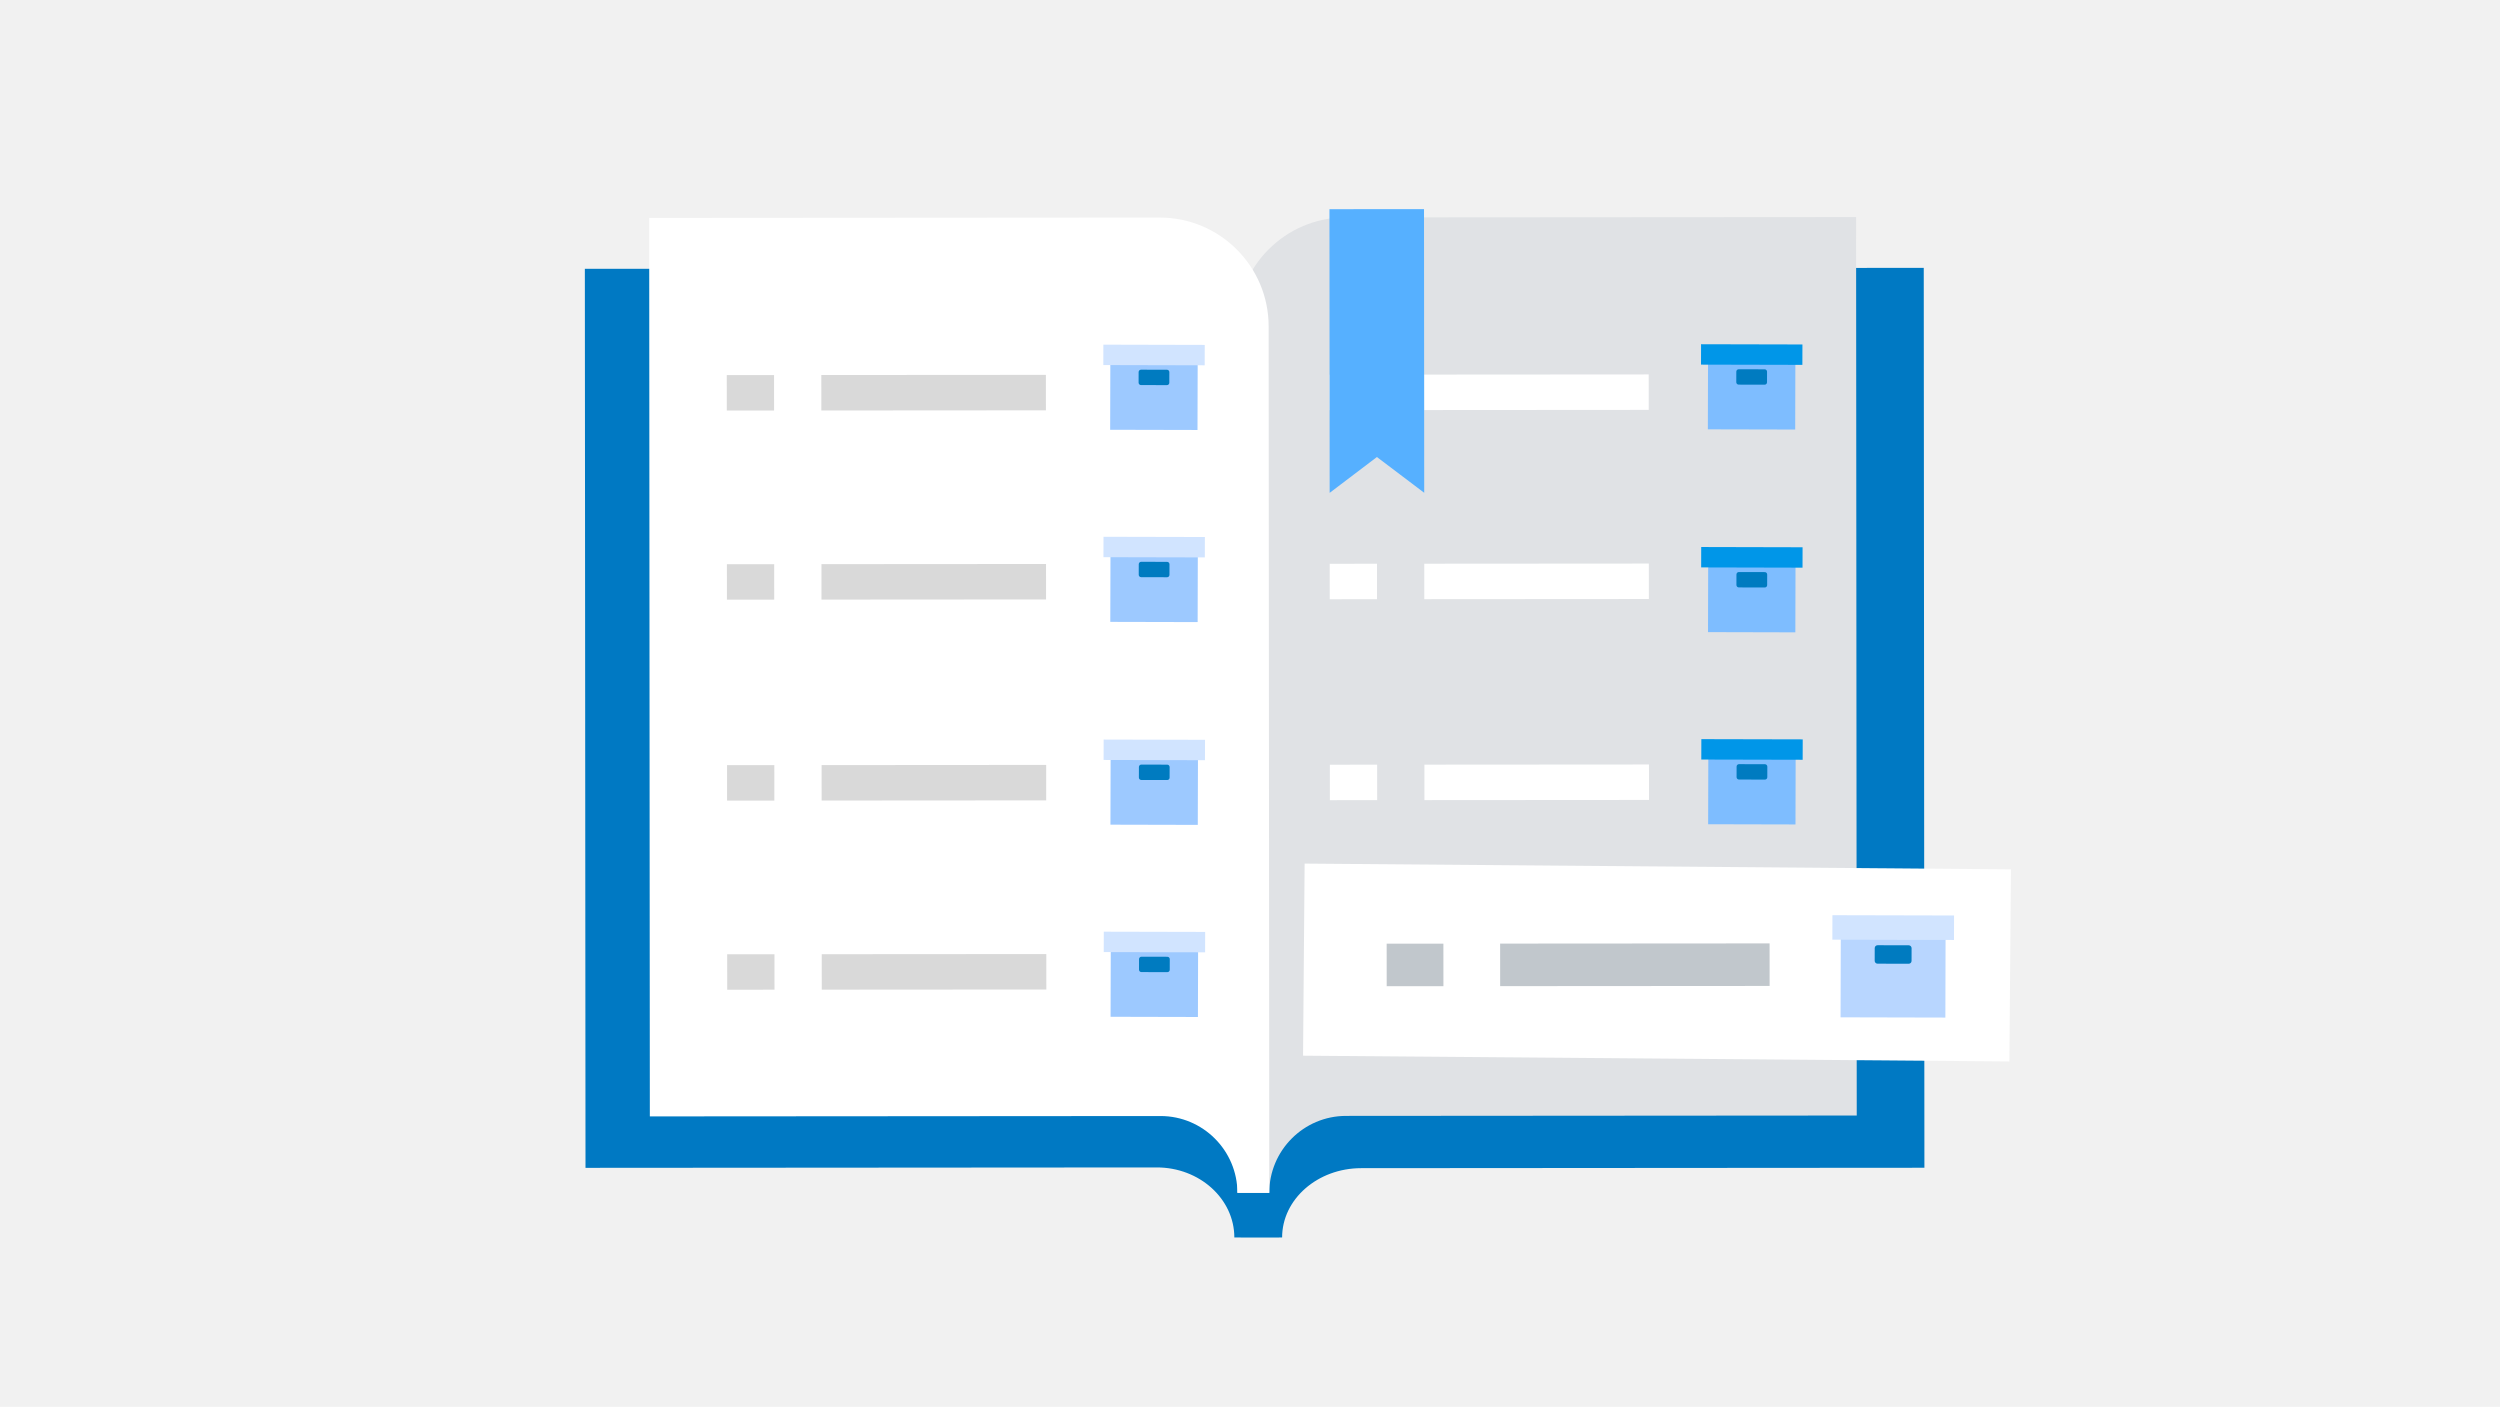 <svg width="263" height="148" viewBox="0 0 263 148" fill="none" xmlns="http://www.w3.org/2000/svg">
<rect width="263" height="148" fill="#F1F1F1"/>
<path d="M143.124 28.221C138.721 28.224 134.824 30.253 132.469 33.346C130.085 30.259 126.115 28.234 121.627 28.237L61.526 28.28L61.595 122.857L121.694 122.814C126.19 122.811 129.85 126.116 129.853 130.184L134.559 130.19L134.559 130.18L134.879 130.18C134.876 126.164 138.604 122.894 143.191 122.891L202.448 122.848L202.379 28.179L143.122 28.221L143.124 28.221Z" fill="#0079C3"/>
<path d="M141.537 22.875C135.231 22.879 130.106 28.017 130.111 34.327L130.176 125.491L133.527 125.489C133.524 121.028 137.148 117.396 141.605 117.393L195.329 117.354L195.261 22.836L141.537 22.875Z" fill="#E0E2E5"/>
<path d="M122.019 22.889L68.295 22.928L68.363 117.446L122.088 117.407C126.545 117.404 130.173 121.031 130.177 125.492L133.528 125.489L133.462 34.327C133.457 28.016 128.325 22.886 122.019 22.891L122.019 22.889Z" fill="white"/>
<rect x="86.403" y="39.453" width="23.625" height="3.73" transform="rotate(-0.041 86.403 39.453)" fill="#D9D9D9"/>
<rect x="76.456" y="39.46" width="4.974" height="3.73" transform="rotate(-0.041 76.456 39.46)" fill="#D9D9D9"/>
<rect x="86.418" y="59.348" width="23.625" height="3.73" transform="rotate(-0.041 86.418 59.348)" fill="#D9D9D9"/>
<rect x="149.833" y="59.303" width="23.625" height="3.73" transform="rotate(-0.041 149.833 59.303)" fill="white"/>
<rect x="149.848" y="80.441" width="23.625" height="3.73" transform="rotate(-0.041 149.848 80.441)" fill="white"/>
<rect x="149.819" y="39.407" width="23.625" height="3.73" transform="rotate(-0.041 149.819 39.407)" fill="white"/>
<rect x="76.47" y="59.355" width="4.974" height="3.73" transform="rotate(-0.041 76.47 59.355)" fill="#D9D9D9"/>
<rect x="139.886" y="59.31" width="4.974" height="3.73" transform="rotate(-0.041 139.886 59.31)" fill="white"/>
<rect x="139.901" y="80.448" width="4.974" height="3.73" transform="rotate(-0.041 139.901 80.448)" fill="white"/>
<rect x="139.871" y="39.415" width="4.974" height="3.73" transform="rotate(-0.041 139.871 39.415)" fill="white"/>
<rect x="86.433" y="80.487" width="23.625" height="3.73" transform="rotate(-0.041 86.433 80.487)" fill="#D9D9D9"/>
<rect x="76.485" y="80.494" width="4.974" height="3.73" transform="rotate(-0.041 76.485 80.494)" fill="#D9D9D9"/>
<rect x="86.447" y="100.382" width="23.625" height="3.73" transform="rotate(-0.041 86.447 100.382)" fill="#D9D9D9"/>
<rect x="76.5" y="100.389" width="4.974" height="3.73" transform="rotate(-0.041 76.5 100.389)" fill="#D9D9D9"/>
<path d="M139.859 22.006L139.88 51.849L144.851 48.079L149.828 51.842L149.806 21.999L139.859 22.006Z" fill="#56B0FF"/>
<g filter="url(#filter0_d_1074_2044)">
<rect x="137.246" y="90.85" width="74.308" height="20.209" transform="rotate(0.467 137.246 90.85)" fill="white"/>
</g>
<path d="M204.675 98.588L193.65 98.561L193.628 107.022L204.653 107.049L204.675 98.588Z" fill="#B8D6FF"/>
<path d="M205.567 96.309L192.771 96.279L192.764 98.854L205.56 98.885L205.567 96.309Z" fill="#D1E4FF"/>
<path d="M197.523 99.437L200.798 99.445C200.965 99.446 201.099 99.581 201.099 99.748L201.096 101.09C201.095 101.254 200.961 101.387 200.797 101.387L197.517 101.379C197.351 101.379 197.216 101.243 197.217 101.077L197.22 99.739C197.22 99.572 197.356 99.437 197.522 99.438L197.523 99.437Z" fill="#007BC0"/>
<rect x="157.813" y="99.266" width="28.348" height="4.476" transform="rotate(-0.041 157.813 99.266)" fill="#C1C7CC"/>
<rect x="145.877" y="99.275" width="5.968" height="4.476" transform="rotate(-0.041 145.877 99.275)" fill="#C1C7CC"/>
<path d="M125.996 38.182L116.807 38.16L116.789 45.212L125.977 45.234L125.996 38.182Z" fill="#9DC9FF"/>
<path d="M126.739 36.284L116.074 36.258L116.069 38.404L126.733 38.43L126.739 36.284Z" fill="#D1E4FF"/>
<path d="M120.035 38.891L122.765 38.897C122.904 38.897 123.016 39.01 123.015 39.149L123.012 40.268C123.012 40.405 122.901 40.516 122.764 40.515L120.03 40.509C119.892 40.508 119.779 40.395 119.78 40.257L119.783 39.142C119.783 39.003 119.896 38.89 120.035 38.891L120.035 38.891Z" fill="#007BC0"/>
<path d="M188.873 38.137L179.685 38.115L179.666 45.166L188.855 45.188L188.873 38.137Z" fill="#7EBDFF"/>
<path d="M189.616 36.238L178.952 36.213L178.946 38.359L189.61 38.384L189.616 36.238Z" fill="#0096E8"/>
<path d="M182.912 38.845L185.642 38.852C185.781 38.852 185.893 38.965 185.893 39.104L185.89 40.222C185.889 40.359 185.778 40.47 185.641 40.47L182.908 40.463C182.769 40.463 182.657 40.35 182.657 40.211L182.66 39.096C182.66 38.957 182.773 38.845 182.912 38.845L182.912 38.845Z" fill="#007BC0"/>
<path d="M126.01 58.393L116.822 58.371L116.803 65.422L125.992 65.444L126.01 58.393Z" fill="#9DC9FF"/>
<path d="M126.753 56.494L116.089 56.469L116.083 58.615L126.748 58.64L126.753 56.494Z" fill="#D1E4FF"/>
<path d="M120.049 59.101L122.779 59.108C122.918 59.108 123.03 59.221 123.03 59.36L123.027 60.478C123.027 60.615 122.915 60.726 122.778 60.726L120.045 60.719C119.906 60.719 119.794 60.606 119.794 60.467L119.797 59.352C119.798 59.213 119.911 59.101 120.049 59.101L120.049 59.101Z" fill="#007BC0"/>
<path d="M126.026 79.726L116.837 79.704L116.819 86.756L126.007 86.778L126.026 79.726Z" fill="#9DC9FF"/>
<path d="M126.769 77.828L116.104 77.802L116.099 79.948L126.763 79.974L126.769 77.828Z" fill="#D1E4FF"/>
<path d="M120.065 80.434L122.795 80.441C122.933 80.441 123.046 80.554 123.045 80.693L123.042 81.812C123.042 81.949 122.931 82.06 122.794 82.059L120.06 82.053C119.922 82.052 119.809 81.939 119.81 81.801L119.813 80.686C119.813 80.547 119.926 80.434 120.065 80.435L120.065 80.434Z" fill="#007BC0"/>
<path d="M126.04 99.937L116.852 99.915L116.833 106.966L126.022 106.988L126.04 99.937Z" fill="#9DC9FF"/>
<path d="M126.783 98.038L116.119 98.013L116.113 100.159L126.778 100.184L126.783 98.038Z" fill="#D1E4FF"/>
<path d="M120.079 100.645L122.809 100.652C122.948 100.652 123.06 100.765 123.06 100.904L123.057 102.022C123.057 102.159 122.945 102.27 122.808 102.27L120.075 102.263C119.936 102.263 119.824 102.15 119.824 102.011L119.827 100.896C119.828 100.757 119.941 100.645 120.079 100.645L120.079 100.645Z" fill="#007BC0"/>
<path d="M188.889 59.47L179.7 59.448L179.682 66.499L188.87 66.522L188.889 59.47Z" fill="#7EBDFF"/>
<path d="M189.631 57.572L178.967 57.546L178.962 59.692L189.626 59.718L189.631 57.572Z" fill="#0096E8"/>
<path d="M182.927 60.178L185.657 60.185C185.796 60.185 185.908 60.298 185.908 60.437L185.905 61.556C185.905 61.693 185.793 61.804 185.657 61.803L182.923 61.797C182.784 61.796 182.672 61.683 182.672 61.545L182.675 60.43C182.676 60.291 182.789 60.178 182.927 60.179L182.927 60.178Z" fill="#007BC0"/>
<path d="M188.903 79.681L179.715 79.659L179.696 86.71L188.885 86.732L188.903 79.681Z" fill="#7EBDFF"/>
<path d="M189.646 77.782L178.982 77.757L178.976 79.903L189.64 79.928L189.646 77.782Z" fill="#0096E8"/>
<path d="M182.942 80.389L185.672 80.396C185.811 80.396 185.923 80.509 185.923 80.648L185.92 81.766C185.919 81.903 185.808 82.014 185.671 82.014L182.938 82.007C182.799 82.007 182.687 81.894 182.687 81.755L182.69 80.64C182.69 80.501 182.803 80.389 182.942 80.389L182.942 80.389Z" fill="#007BC0"/>
<defs>
<filter id="filter0_d_1074_2044" x="114.625" y="68.394" width="119.383" height="65.726" filterUnits="userSpaceOnUse" color-interpolation-filters="sRGB">
<feFlood flood-opacity="0" result="BackgroundImageFix"/>
<feColorMatrix in="SourceAlpha" type="matrix" values="0 0 0 0 0 0 0 0 0 0 0 0 0 0 0 0 0 0 127 0" result="hardAlpha"/>
<feOffset/>
<feGaussianBlur stdDeviation="11.228"/>
<feComposite in2="hardAlpha" operator="out"/>
<feColorMatrix type="matrix" values="0 0 0 0 0 0 0 0 0 0 0 0 0 0 0 0 0 0 0.1 0"/>
<feBlend mode="normal" in2="BackgroundImageFix" result="effect1_dropShadow_1074_2044"/>
<feBlend mode="normal" in="SourceGraphic" in2="effect1_dropShadow_1074_2044" result="shape"/>
</filter>
</defs>
</svg>

